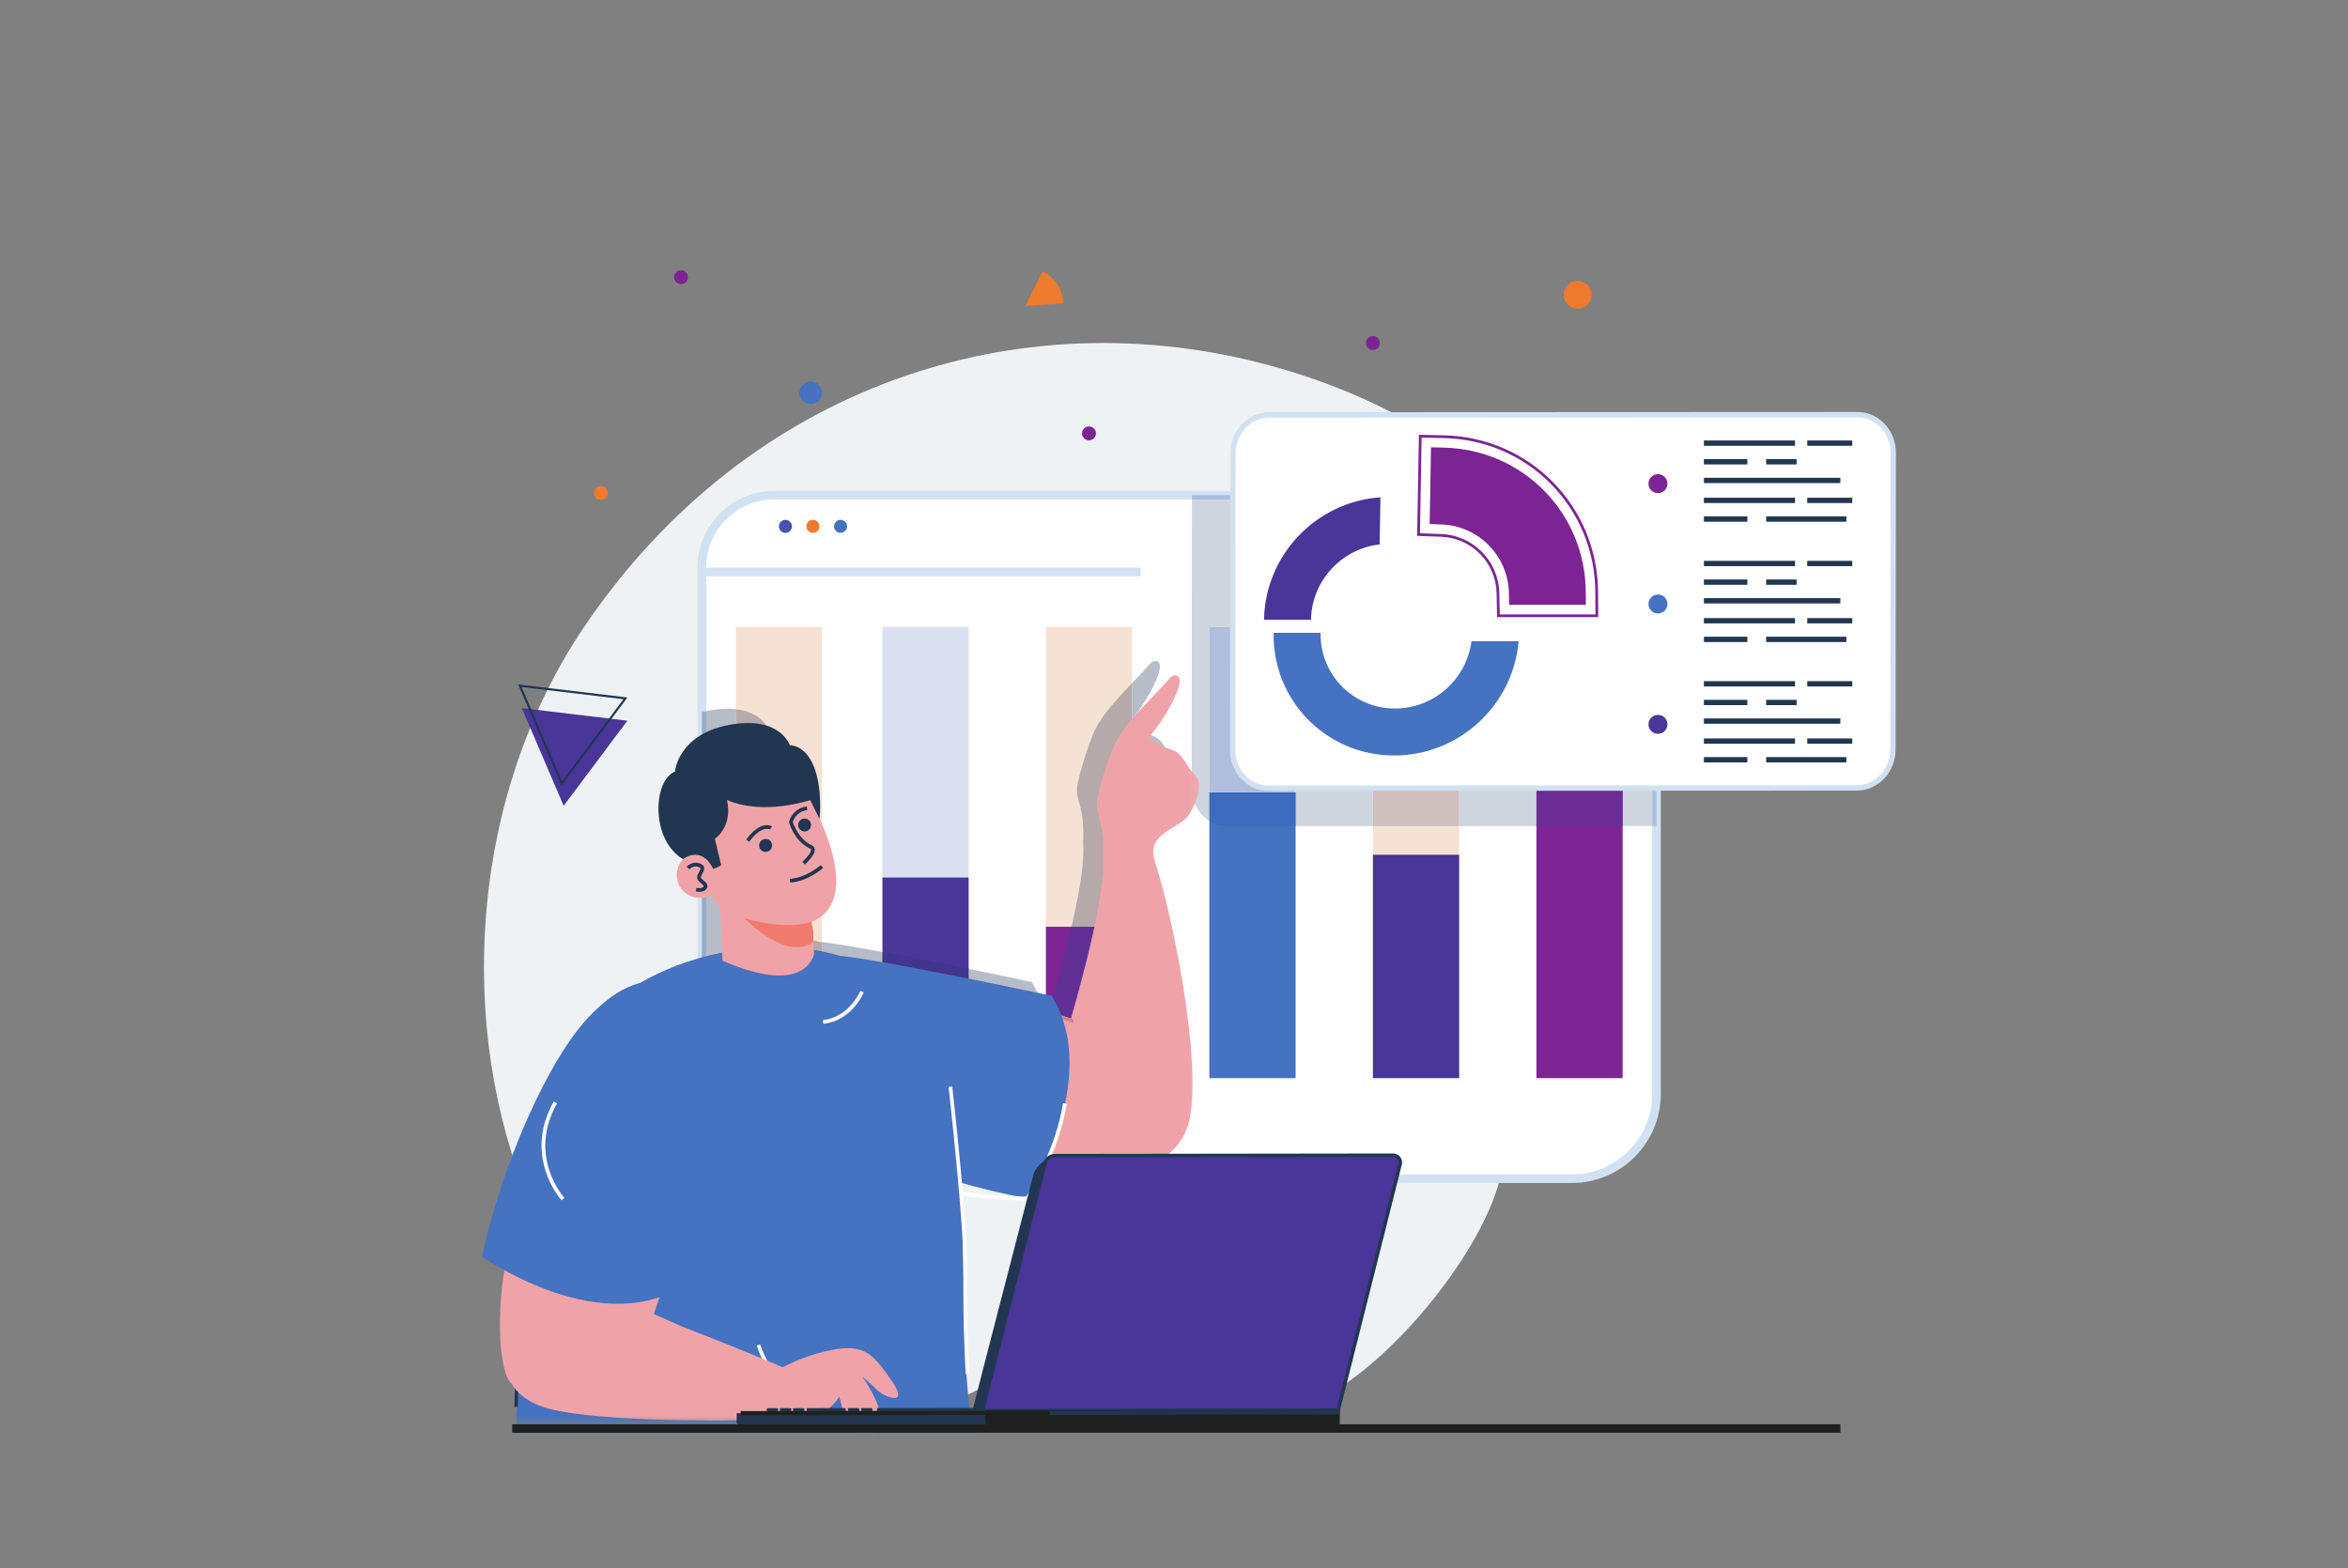 <svg width="238" height="159" viewBox="0 0 238 159" fill="none" xmlns="http://www.w3.org/2000/svg">
<rect x="0" y="0" width="238" height="159" fill="#808080" stroke="none"/>
<path d="M141.542 112.998C132.125 115.608 114.338 133.798 125.367 142.329C136.396 150.861 169.34 105.293 141.542 112.998Z" fill="#EEF2F5"/>
<path d="M144.093 110.239C104.174 118.372 116.149 139.145 89.517 144.035C73.299 147.017 60.968 137.675 54.387 123.471C54.118 122.889 53.857 122.297 53.609 121.697C46.437 104.554 47.315 81.121 59.26 63.491C75.764 39.124 103.248 30.04 128.91 37.111C129.501 37.272 130.088 37.446 130.679 37.624C132.409 38.15 134.127 38.755 135.834 39.433C174.702 54.85 175.598 103.815 144.093 110.239Z" fill="#EEF2F5"/>
<path d="M167.91 57.537V110.936C167.91 115.673 164.071 119.512 159.338 119.512H79.725C74.987 119.512 71.148 115.673 71.148 110.936V57.537C71.148 53.49 74.43 50.208 78.481 50.208H160.581C164.627 50.208 167.91 53.49 167.91 57.537Z" fill="white"/>
<path d="M78.479 50.642C74.675 50.642 71.58 53.735 71.58 57.536V110.935C71.58 115.424 75.232 119.076 79.722 119.076H159.335C163.822 119.076 167.472 115.424 167.472 110.935V57.536C167.472 53.735 164.379 50.642 160.578 50.642H78.479ZM159.335 119.945H79.722C74.753 119.945 70.711 115.903 70.711 110.935V57.536C70.711 53.255 74.195 49.773 78.479 49.773H160.578C164.859 49.773 168.341 53.255 168.341 57.536V110.935C168.341 115.903 164.301 119.945 159.335 119.945Z" fill="#D1E1F1"/>
<path d="M79.615 52.708C79.249 52.708 78.953 53.004 78.953 53.37C78.953 53.735 79.249 54.031 79.615 54.031C79.981 54.031 80.277 53.735 80.277 53.37C80.277 53.004 79.981 52.708 79.615 52.708Z" fill="#4852AC"/>
<path d="M82.404 52.708C82.039 52.708 81.742 53.004 81.742 53.37C81.742 53.735 82.039 54.031 82.404 54.031C82.769 54.031 83.066 53.735 83.066 53.37C83.066 53.004 82.769 52.708 82.404 52.708Z" fill="#EE7A2E"/>
<path d="M85.201 52.708C84.835 52.708 84.539 53.004 84.539 53.37C84.539 53.735 84.835 54.031 85.201 54.031C85.566 54.031 85.863 53.735 85.863 53.37C85.863 53.004 85.566 52.708 85.201 52.708Z" fill="#4572C1"/>
<path d="M115.609 58.426H71.211V57.557H115.609V58.426Z" fill="#D1E1F1"/>
<path d="M83.319 95.523C83.227 95.516 83.136 95.51 83.042 95.501C82.188 95.25 81.319 95.055 80.431 94.911L80.367 94.047L80.381 94.038C80.413 93.364 80.362 92.826 80.241 92.384L80.213 92.04C80.316 91.999 80.422 91.966 80.511 91.92C84.097 90.159 82.583 84.985 81.017 81.589C81.04 81.367 81.319 78.477 80.441 76.289C79.609 74.209 78.253 74.119 78.026 74.119C78.004 74.119 77.993 74.12 77.993 74.12C77.993 74.12 77.436 72.327 74.816 71.937C74.739 71.925 74.659 71.915 74.578 71.906V63.563H83.319V95.523ZM80.213 79.991C80.158 79.889 80.102 79.787 80.046 79.689L80.065 79.685L80.213 79.991Z" fill="#F5E2D4"/>
<path d="M98.186 98.234C98.186 98.234 98.185 98.234 98.184 98.234V88.969H89.445V63.563H98.186V98.234Z" fill="#DBE0F0"/>
<path d="M108.607 93.969H106.016V63.565H114.753V69.258C113.56 70.505 112.201 71.948 111.547 73.031L111.524 73.077C110.618 74.173 109.169 79.041 109.155 80.031C109.136 81.508 109.926 81.749 109.782 85.46C109.898 87.119 109.555 89.525 108.993 92.215C108.874 92.79 108.745 93.375 108.607 93.969ZM114.753 73.524C114.657 73.451 114.563 73.38 114.469 73.309C114.561 73.2 114.656 73.084 114.753 72.961V73.524Z" fill="#F5E2D4"/>
<path d="M147.905 109.168H139.164V83.764H139.166L147.905 83.76V109.168Z" fill="#F5E2D4"/>
<path d="M74.578 109.316H83.319V100.413H74.578V109.316Z" fill="#EE7A2E"/>
<path d="M89.445 109.316H98.186V88.97H89.445V109.316Z" fill="#4A3599"/>
<path d="M106.016 109.316H114.756V93.967H106.016V109.316Z" fill="#7C2494"/>
<path d="M122.586 109.316H131.327V80.349H122.586V109.316Z" fill="#4572C1"/>
<path d="M147.904 109.316H139.164V86.666H147.904V109.316Z" fill="#4A3599"/>
<path d="M155.734 109.316H164.475V78.798H155.734V109.316Z" fill="#7C2494"/>
<path d="M102.971 119.078H97.32C96.706 118.921 96.088 118.755 95.469 118.579C95.485 118.747 95.5 118.913 95.515 119.078H79.719C75.23 119.078 71.578 115.426 71.578 110.937V72.102C71.66 72.085 71.742 72.069 71.826 72.054C72.544 71.92 73.182 71.862 73.747 71.862C74.043 71.862 74.319 71.877 74.575 71.907V109.17H74.576V109.318H83.317V100.414H83.316V95.525C83.362 95.529 83.407 95.534 83.453 95.54C83.666 95.568 83.903 95.595 84.154 95.633C85.527 95.822 87.393 96.144 89.44 96.522V109.318H98.18V109.17H98.182V98.236C98.83 98.368 99.452 98.495 100.036 98.614H100.04C102.711 99.172 104.588 99.572 104.588 99.572C104.983 100.212 105.294 100.877 105.549 101.55C105.704 101.598 105.858 101.647 106.012 101.696V109.318H114.753V93.968H114.751V73.524C115.245 73.899 115.788 74.295 116.679 74.544C117.148 74.679 117.478 74.944 117.747 75.269C118.216 75.831 118.513 76.57 119.066 77.103C119.94 77.944 119.456 79.686 118.513 81.163C118.332 81.447 118.063 81.684 117.747 81.911C116.405 82.863 114.268 83.541 115.053 85.911H115.048C115.554 87.448 116.145 89.673 116.707 92.214C117.074 93.891 117.431 95.703 117.747 97.541C118.704 103.134 119.261 109.001 118.555 112.164C118.105 114.171 116.832 115.592 115.22 116.442C114.876 116.809 114.463 117.092 113.961 117.26C112.47 117.767 110.349 118.032 107.906 118.032C106.569 118.032 105.133 117.952 103.654 117.789C103.407 118.287 103.173 118.72 102.971 119.078ZM114.751 72.96V69.257C115.472 68.503 116.132 67.82 116.539 67.331C116.709 67.126 116.932 67.011 117.128 67.011C117.48 67.011 117.743 67.384 117.445 68.283C116.942 69.822 115.738 71.712 114.751 72.96Z" fill="#B6BCC8"/>
<path d="M102.725 119.512H99.121C98.527 119.376 97.928 119.231 97.326 119.077H102.976C102.885 119.237 102.801 119.382 102.725 119.512ZM95.832 119.512H80.313C75.25 119.512 71.148 115.41 71.148 110.347V72.207C71.29 72.168 71.434 72.133 71.583 72.101V110.936C71.583 115.425 75.235 119.077 79.725 119.077H95.52C95.532 119.21 95.543 119.342 95.554 119.474C95.646 119.488 95.739 119.502 95.832 119.512Z" fill="#95AACA"/>
<path d="M74.579 109.168H74.578V71.905C74.659 71.914 74.739 71.925 74.816 71.936C77.436 72.327 77.993 74.12 77.993 74.12C77.993 74.12 78.004 74.119 78.026 74.119C78.253 74.119 79.609 74.209 80.441 76.289C81.319 78.477 81.04 81.366 81.017 81.589C82.583 84.984 84.097 90.159 80.511 91.919C80.422 91.966 80.316 91.998 80.213 92.04L80.241 92.384C80.362 92.825 80.413 93.364 80.381 94.038L80.367 94.047L80.431 94.911C81.319 95.055 82.188 95.25 83.042 95.501C83.136 95.51 83.227 95.515 83.319 95.523V100.413H74.579V109.168ZM80.065 79.685L80.046 79.689C80.102 79.787 80.158 79.889 80.213 79.991L80.065 79.685Z" fill="#B5A9A9"/>
<path d="M114.756 93.969H108.609C108.748 93.375 108.877 92.79 108.995 92.215C109.557 89.525 109.901 87.119 109.785 85.46C109.929 81.749 109.139 81.508 109.158 80.031C109.172 79.041 110.621 74.173 111.527 73.077L111.55 73.031C112.204 71.948 113.563 70.505 114.756 69.258V72.961C114.658 73.084 114.564 73.2 114.472 73.309C114.566 73.38 114.66 73.451 114.756 73.524V93.969Z" fill="#B5A9A9"/>
<path d="M83.319 109.316H74.578V100.413H83.319V109.316Z" fill="#B56433"/>
<path d="M98.186 109.316H89.445V96.521C89.857 96.597 90.276 96.675 90.7 96.756H90.705C93.199 97.228 95.863 97.762 98.186 98.234V109.168V109.316Z" fill="#41358E"/>
<path d="M114.756 109.316H106.016V101.695C106.191 101.751 106.367 101.806 106.542 101.861C107.178 99.589 107.847 97.145 108.409 94.8L108.414 94.781C108.48 94.508 108.545 94.236 108.609 93.967H114.755H114.756V109.316Z" fill="#612F95"/>
<path d="M131.329 83.766V80.35H131.328V63.564H122.587V83.239C121.51 82.569 120.785 81.326 120.789 79.91L120.82 50.644H160.579C164.38 50.644 167.472 53.737 167.472 57.538V83.752H164.475V63.564H155.734V78.799H155.734V83.757H155.732L147.904 83.761H147.902V63.564H139.161V83.766H131.33H131.329Z" fill="#CFD5DE"/>
<path d="M167.908 83.754H167.473V57.539C167.473 53.738 164.38 50.645 160.579 50.645H120.82L120.821 50.211H160.579C164.626 50.211 167.908 53.492 167.908 57.539V83.754Z" fill="#AABFDF"/>
<path d="M122.587 83.238C122.587 83.238 122.586 83.238 122.586 83.238V63.563H131.327V80.349H122.587V83.238Z" fill="#B1BDDD"/>
<path d="M139.166 83.766H139.164V63.564H147.905V83.761L139.166 83.766Z" fill="#CEBEBD"/>
<path d="M164.475 83.754H164.474V78.8H155.734V63.565H164.475V83.754Z" fill="#B1BDDD"/>
<path d="M124.439 83.769C123.764 83.769 123.13 83.578 122.586 83.239C122.586 83.239 122.586 83.239 122.586 83.238V80.349H131.326H131.327V83.765L124.439 83.769Z" fill="#3D6BBD"/>
<path d="M155.737 83.758H155.734V78.8H164.475V83.754H164.474L155.737 83.758Z" fill="#6B2C96"/>
<mask id="mask0_2940_87037" style="mask-type:luminance" maskUnits="userSpaceOnUse" x="46" y="65" width="76" height="80">
<path d="M46.203 144.402H121.861V65.874H46.203V144.402Z" fill="white"/>
</mask>
<g mask="url(#mask0_2940_87037)">
<path d="M101.289 101.044C101.289 101.044 112.255 104.257 114.18 105.274C118.433 107.522 120.298 117.169 115.976 118.64C111.654 120.111 102.033 119.536 94.677 116.385C87.321 113.234 91.761 98.893 101.289 101.044Z" fill="#EFA3A9"/>
<path d="M121.072 78.544C120.2 77.703 119.965 76.351 118.688 75.989C117.628 75.69 117.058 75.187 116.479 74.753C117.506 73.536 118.9 71.425 119.455 69.738C119.915 68.339 119.022 68.214 118.547 68.785C117.468 70.083 114.612 72.74 113.563 74.474L113.542 74.522C112.636 75.618 111.19 80.477 111.177 81.466C111.155 82.941 111.943 83.18 111.801 86.888C112.235 93.206 106.063 110.366 106.189 112.759C106.595 120.443 118.935 120.797 120.561 113.548C121.857 107.773 118.913 92.955 117.059 87.336H117.064C116.095 84.414 119.58 84.073 120.521 82.597C121.461 81.121 121.944 79.384 121.072 78.544Z" fill="#EFA3A9"/>
<path d="M108.805 103.719L101.211 101.496L101.32 101.123L108.808 103.34L108.805 103.719Z" fill="#D0858D"/>
<path d="M75.703 101.49C74.562 103.827 74.082 106.989 78.799 111.201C83.516 115.413 94.774 119.81 103.977 121.469C103.977 121.469 111.864 109.525 106.611 100.973C106.611 100.973 90.727 97.575 85.511 96.948C80.296 96.321 76.962 98.913 75.703 101.49Z" fill="#4572C1"/>
<path d="M107.042 116.026C105.864 119.272 104.318 121.587 104.297 121.619L104.241 121.702L104.141 121.705C104.015 121.708 91.477 121.959 82.969 116.17L83.186 115.849C91.189 121.293 102.824 121.33 104.03 121.318C104.437 120.686 106.982 116.598 107.751 111.862L108.134 111.924C107.898 113.378 107.498 114.772 107.042 116.026Z" fill="white"/>
<path d="M96.301 108.448C98.549 116.728 96.628 142.401 99.244 146.164C99.244 146.164 96.146 152.763 87.861 150.655C74.951 147.372 63.973 174.435 53.611 169.17C49.397 141.07 55.356 105.347 64.722 99.759C74.25 94.075 92.218 93.412 96.301 108.448Z" fill="#4572C1"/>
<path d="M97.888 139.332L98.261 139.29C98.254 139.236 97.94 133.842 98.051 129.271C98.163 124.669 96.538 110.309 96.521 110.164L96.148 110.207C96.165 110.351 97.788 124.686 97.676 129.263C97.564 133.871 97.882 139.278 97.888 139.332Z" fill="white"/>
<path d="M81.909 88.606L82.524 96.713C82.304 97.472 81.103 100.801 73.231 97.412L72.766 86.447C72.766 86.447 76.27 87.581 81.909 88.606Z" fill="#EFA3A9"/>
<path d="M82.444 95.453C82.444 95.453 79.694 98.525 73.205 90.65L73.188 89.91C79.047 92.414 82.683 90.793 82.444 95.453Z" fill="#F17A6E"/>
<path d="M82.57 93.338C80.346 94.43 74.796 93.43 72.888 91.85C72.208 91.287 71.376 89.305 71.204 88.234C70.672 84.871 70.093 81.869 71.95 79.947C72.734 79.139 75.272 78.232 76.236 77.976C79.42 77.141 81.146 79.173 82.633 82.107C84.302 85.398 86.49 91.415 82.57 93.338Z" fill="#EFA3A9"/>
<path d="M81.581 87.664C81.763 87.502 82.665 86.664 82.582 86.093C82.564 85.973 82.498 85.808 82.278 85.705C80.962 85.089 80.451 83.619 80.365 83.343C80.424 83.137 80.737 82.288 81.828 82.136L81.777 81.765C80.294 81.97 79.989 83.293 79.987 83.306L79.977 83.35L79.989 83.394C80.009 83.471 80.51 85.292 82.119 86.045C82.192 86.079 82.206 86.114 82.211 86.147C82.251 86.42 81.71 87.046 81.332 87.384L81.581 87.664Z" fill="#223651"/>
<path d="M72.98 87.69C73.55 88.834 73.087 90.224 71.943 90.795C70.799 91.366 69.409 90.902 68.838 89.758C68.267 88.614 68.731 87.224 69.875 86.653C71.018 86.082 72.409 86.546 72.98 87.69Z" fill="#EFA3A9"/>
<path d="M71.409 90.307C71.515 90.245 71.604 90.156 71.663 90.03C71.824 89.688 71.538 89.458 71.329 89.29C71.077 89.087 71.002 88.996 71.053 88.859C71.08 88.784 71.127 88.704 71.174 88.622C71.302 88.399 71.446 88.147 71.352 87.897C71.292 87.738 71.152 87.622 70.924 87.542C70.149 87.275 69.616 87.865 69.594 87.89L69.874 88.139C69.89 88.122 70.267 87.713 70.801 87.897C70.913 87.936 70.984 87.982 71.001 88.029C71.033 88.114 70.931 88.293 70.849 88.436C70.794 88.532 70.737 88.631 70.701 88.729C70.548 89.142 70.876 89.407 71.095 89.582C71.305 89.752 71.352 89.811 71.324 89.871C71.191 90.152 70.613 90.014 70.607 90.013L70.512 90.376C70.748 90.438 71.134 90.468 71.409 90.307Z" fill="#223651"/>
<path d="M82.422 88.717C83.024 88.365 83.41 88.021 83.441 87.993L83.191 87.715C83.176 87.728 81.725 89.017 80.062 89.109L80.084 89.484C80.986 89.434 81.814 89.072 82.422 88.717Z" fill="#223651"/>
<path d="M76.992 85.836L77.026 85.925C77.178 86.229 77.547 86.352 77.851 86.201C78.154 86.049 78.278 85.68 78.126 85.376C78.062 85.247 77.957 85.153 77.835 85.096C77.59 85.381 77.305 85.628 76.992 85.836Z" fill="#223651"/>
<path d="M80.977 83.844L81.01 83.933C81.162 84.237 81.531 84.36 81.835 84.209C82.139 84.057 82.262 83.687 82.11 83.384C82.046 83.255 81.941 83.161 81.82 83.103C81.574 83.388 81.289 83.636 80.977 83.844Z" fill="#223651"/>
<path d="M75.936 85.356C77.202 83.623 78.048 84.1 78.056 84.105L78.256 83.787C78.21 83.758 77.122 83.097 75.633 85.135L75.936 85.356Z" fill="#223651"/>
<path d="M83.444 103.805C86.332 103.507 87.507 100.734 87.556 100.616L87.209 100.473C87.198 100.5 86.068 103.157 83.406 103.432L83.444 103.805Z" fill="white"/>
<path d="M87.944 144.398L87.963 144.024C87.879 144.02 79.507 143.514 77.05 136.315L76.695 136.436C79.235 143.879 87.858 144.394 87.944 144.398Z" fill="white"/>
<path d="M72.458 85.053L73.102 87.736C72.596 87.985 72.832 87.919 72.289 88.09C71.059 85.627 69.234 87.111 69.234 87.111C65.944 85.167 66.168 79.133 68.416 78.236C68.416 78.236 68.7 74.475 73.902 73.501C79.104 72.528 80.056 75.567 80.056 75.567C80.056 75.567 81.592 75.462 82.502 77.734C83.411 80.006 83.074 83.045 83.074 83.045L82.123 81.123C82.123 81.123 77.407 82.735 73.691 81.113C74.308 83.835 72.458 85.053 72.458 85.053Z" fill="#223651"/>
<path d="M78.228 85.532C78.334 85.879 78.138 86.245 77.792 86.35C77.445 86.456 77.079 86.26 76.974 85.914C76.869 85.567 77.064 85.201 77.41 85.096C77.757 84.99 78.123 85.186 78.228 85.532Z" fill="#223651"/>
<path d="M82.181 83.454C82.287 83.8 82.091 84.167 81.745 84.272C81.398 84.377 81.032 84.182 80.927 83.836C80.822 83.489 81.017 83.123 81.364 83.018C81.71 82.912 82.076 83.108 82.181 83.454Z" fill="#223651"/>
<path d="M52.485 142.641L52.141 142.635C52.479 124.083 55.661 113.509 58.27 107.905C61.112 101.802 63.846 100.13 63.961 100.061L64.137 100.357C64.027 100.423 53.129 107.336 52.485 142.641Z" fill="#223651"/>
<path d="M90.29 139.862C88.36 137.112 87.486 136.058 83.415 137.073C81.847 137.464 80.458 138.054 79.338 138.631C79.094 138.525 78.838 138.414 78.575 138.302C78.531 138.276 78.485 138.254 78.435 138.241L78.429 138.239C75.771 137.106 72.249 135.71 69.229 134.545C68.24 134.098 67.247 133.651 66.265 133.223C67.555 129.638 68.939 125.42 68.939 125.42C71.345 116.16 57.447 111.362 54.131 118.464C50.814 125.564 49.948 134.964 51.252 139.241C51.392 139.7 51.632 140.09 51.942 140.419C52.671 141.592 54.088 142.544 56.434 143.02C63.014 144.355 76.909 143.987 78.632 143.936C78.906 143.963 79.162 143.993 79.397 144.025C79.498 144.04 79.597 144.03 79.694 144.007C79.774 144.012 79.849 144.002 79.919 143.972C80.876 143.557 81.399 143.407 81.744 143.425C83.415 143.516 84.445 142.606 85.068 141.615C85.211 142.087 85.341 142.549 85.394 142.934C85.57 144.198 86.485 145.354 87.075 145.367C87.665 145.38 87.353 143.247 87.353 143.247C87.353 143.247 87.976 146.338 88.991 145.124C90.006 143.909 88.404 141.045 87.647 139.942C87.559 139.813 87.472 139.696 87.383 139.588C88.105 140.101 88.826 140.921 89.229 141.199C89.919 141.673 92.219 142.612 90.29 139.862Z" fill="#EFA3A9"/>
<path d="M69.307 100.364C67.055 99.173 63.975 98.605 59.703 103.089C55.432 107.573 50.773 118.455 48.859 127.41C48.859 127.41 60.302 135.508 68.839 130.635C68.839 130.635 72.666 115.194 73.444 110.109C74.222 105.023 71.79 101.678 69.307 100.364Z" fill="#4572C1"/>
<path d="M56.929 121.707C56.889 121.664 52.951 117.319 56.129 111.682L56.46 111.869C53.422 117.259 57.169 121.407 57.207 121.448L56.929 121.707Z" fill="white"/>
</g>
<path d="M107.417 144.331C107.417 144.434 107.334 144.518 107.23 144.518L75.046 144.559C74.841 144.559 74.674 144.393 74.673 144.187L74.672 143.287L107.416 143.246L107.417 144.331Z" fill="#223651"/>
<path d="M78.876 142.902L78.876 143.28L77.727 143.281L77.727 142.778L78.751 142.776C78.819 142.776 78.876 142.833 78.876 142.902Z" fill="#223651"/>
<path d="M80.212 142.902L80.212 143.28L79.063 143.281L79.062 142.777L80.086 142.776C80.155 142.776 80.212 142.833 80.212 142.902Z" fill="#223651"/>
<path d="M81.54 142.901L81.54 143.28L80.391 143.281L80.391 142.778L81.414 142.776C81.484 142.776 81.54 142.832 81.54 142.901Z" fill="#223651"/>
<path d="M87.095 142.894L87.096 143.272L85.946 143.273L85.945 142.77L86.969 142.768C87.038 142.768 87.095 142.824 87.095 142.894Z" fill="#223651"/>
<path d="M88.43 142.89L88.43 143.268L87.282 143.27L87.281 142.766L88.305 142.765C88.374 142.765 88.43 142.821 88.43 142.89Z" fill="#223651"/>
<path d="M104.079 142.87L104.08 143.249L102.93 143.25L102.93 142.746L103.953 142.745C104.022 142.745 104.079 142.801 104.079 142.87Z" fill="#223651"/>
<path d="M105.407 142.87L105.408 143.248L104.258 143.25L104.258 142.746L105.281 142.745C105.351 142.745 105.407 142.801 105.407 142.87Z" fill="#223651"/>
<path d="M85.724 142.894L85.725 143.272L81.774 143.277L81.773 142.773L85.598 142.769C85.668 142.769 85.724 142.825 85.724 142.894Z" fill="#223651"/>
<path d="M109.739 142.863L109.739 143.241L105.789 143.246L105.789 142.742L109.614 142.738C109.683 142.738 109.739 142.794 109.739 142.863Z" fill="#223651"/>
<path d="M102.615 142.874L102.616 143.252L88.899 143.27L88.898 142.766L102.49 142.749C102.559 142.748 102.615 142.805 102.615 142.874Z" fill="#223651"/>
<mask id="mask1_2940_87037" style="mask-type:luminance" maskUnits="userSpaceOnUse" x="109" y="142" width="4" height="2">
<path d="M109.43 142.742L112.214 142.739C112.372 142.738 112.499 142.866 112.499 143.023V143.242L109.305 143.246L109.305 142.868C109.304 142.799 109.361 142.742 109.43 142.742Z" fill="white"/>
</mask>
<g mask="url(#mask1_2940_87037)">
<path d="M109.43 142.742L112.214 142.739C112.372 142.738 112.499 142.866 112.499 143.023V143.242L109.305 143.246L109.305 142.868C109.304 142.799 109.361 142.742 109.43 142.742Z" fill="url(#paint0_linear_2940_87037)"/>
</g>
<mask id="mask2_2940_87037" style="mask-type:luminance" maskUnits="userSpaceOnUse" x="113" y="142" width="4" height="2">
<path d="M113.265 142.723L116.049 142.719C116.206 142.719 116.334 142.846 116.334 143.003V143.223L113.141 143.227L113.141 142.848C113.14 142.779 113.196 142.723 113.265 142.723Z" fill="white"/>
</mask>
<g mask="url(#mask2_2940_87037)">
<path d="M113.265 142.723L116.049 142.719C116.206 142.719 116.334 142.846 116.334 143.003V143.223L113.141 143.227L113.141 142.848C113.14 142.779 113.196 142.723 113.265 142.723Z" fill="url(#paint1_linear_2940_87037)"/>
</g>
<mask id="mask3_2940_87037" style="mask-type:luminance" maskUnits="userSpaceOnUse" x="117" y="142" width="4" height="2">
<path d="M117.125 142.73L119.908 142.727C120.066 142.726 120.194 142.854 120.194 143.011L120.194 143.23L117 143.234L117 142.856C117 142.787 117.055 142.73 117.125 142.73Z" fill="white"/>
</mask>
<g mask="url(#mask3_2940_87037)">
<path d="M117.125 142.73L119.908 142.727C120.066 142.726 120.194 142.854 120.194 143.011L120.194 143.23L117 143.234L117 142.856C117 142.787 117.055 142.73 117.125 142.73Z" fill="url(#paint2_linear_2940_87037)"/>
</g>
<mask id="mask4_2940_87037" style="mask-type:luminance" maskUnits="userSpaceOnUse" x="120" y="142" width="5" height="2">
<path d="M120.96 142.734L123.744 142.731C123.902 142.731 124.029 142.858 124.029 143.015L124.03 143.234L120.836 143.238V142.86C120.836 142.791 120.891 142.735 120.96 142.734Z" fill="white"/>
</mask>
<g mask="url(#mask4_2940_87037)">
<path d="M120.96 142.734L123.744 142.731C123.902 142.731 124.029 142.858 124.029 143.015L124.03 143.234L120.836 143.238V142.86C120.836 142.791 120.891 142.735 120.96 142.734Z" fill="url(#paint3_linear_2940_87037)"/>
</g>
<mask id="mask5_2940_87037" style="mask-type:luminance" maskUnits="userSpaceOnUse" x="125" y="142" width="3" height="2">
<path d="M125.485 142.731L126.942 142.729C127.099 142.729 127.226 142.856 127.226 143.013L127.227 143.232L125.36 143.234L125.359 142.856C125.359 142.787 125.416 142.731 125.485 142.731Z" fill="white"/>
</mask>
<g mask="url(#mask5_2940_87037)">
<path d="M125.485 142.731L126.942 142.729C127.099 142.729 127.226 142.856 127.226 143.013L127.227 143.232L125.36 143.234L125.359 142.856C125.359 142.787 125.416 142.731 125.485 142.731Z" fill="url(#paint4_linear_2940_87037)"/>
</g>
<mask id="mask6_2940_87037" style="mask-type:luminance" maskUnits="userSpaceOnUse" x="127" y="142" width="3" height="2">
<path d="M127.766 142.719L129.223 142.717C129.38 142.717 129.507 142.844 129.508 143.001V143.221L127.641 143.223L127.641 142.844C127.64 142.776 127.697 142.719 127.766 142.719Z" fill="white"/>
</mask>
<g mask="url(#mask6_2940_87037)">
<path d="M127.766 142.719L129.223 142.717C129.38 142.717 129.507 142.844 129.508 143.001V143.221L127.641 143.223L127.641 142.844C127.64 142.776 127.697 142.719 127.766 142.719Z" fill="url(#paint5_linear_2940_87037)"/>
</g>
<mask id="mask7_2940_87037" style="mask-type:luminance" maskUnits="userSpaceOnUse" x="129" y="142" width="3" height="2">
<path d="M129.898 142.711L131.356 142.709C131.514 142.709 131.641 142.836 131.641 142.993L131.641 143.213L129.774 143.215L129.773 142.836C129.773 142.768 129.83 142.711 129.898 142.711Z" fill="white"/>
</mask>
<g mask="url(#mask7_2940_87037)">
<path d="M129.898 142.711L131.356 142.709C131.514 142.709 131.641 142.836 131.641 142.993L131.641 143.213L129.774 143.215L129.773 142.836C129.773 142.768 129.83 142.711 129.898 142.711Z" fill="url(#paint6_linear_2940_87037)"/>
</g>
<path d="M104.718 119.211C104.982 118.193 105.95 117.4 106.997 117.414L99.612 144.375C99.612 144.375 98.359 143.955 98.688 142.581C98.962 141.433 103.295 124.703 104.718 119.211Z" fill="#223651"/>
<path d="M106.933 117.174L141.212 117.131C141.691 117.13 142.043 117.581 141.926 118.046L135.648 142.978L99.586 143.023L105.926 117.96C106.041 117.499 106.457 117.175 106.933 117.174Z" fill="#4A3599"/>
<path d="M141.755 118C141.797 117.832 141.76 117.656 141.653 117.518C141.546 117.381 141.384 117.303 141.21 117.303L106.931 117.346C106.534 117.346 106.189 117.615 106.092 118L99.808 142.846L135.51 142.801L141.755 118ZM105.754 117.915C105.89 117.375 106.374 116.998 106.931 116.997L141.21 116.954C141.492 116.954 141.754 117.081 141.928 117.304C142.102 117.527 142.161 117.812 142.092 118.085L135.814 143.018L135.781 143.149L99.359 143.195L105.754 117.915Z" fill="#223651"/>
<path d="M135.806 144.296C135.806 144.399 135.723 144.483 135.62 144.483L100.25 144.527C100.044 144.528 99.877 144.361 99.877 144.155L99.875 143.016L135.804 142.971L135.806 144.296Z" fill="#1E211F"/>
<path d="M75.079 143.5L100.281 143.468L100.28 143.041L75.078 143.073L75.079 143.5Z" fill="#1E211F"/>
<path d="M106.399 143.461L135.804 143.424L135.804 142.997L106.398 143.034L106.399 143.461Z" fill="#223651"/>
<path d="M186.549 145.273H51.922V144.409H186.549V145.273Z" fill="#1E211F"/>
<path fill-rule="evenodd" clip-rule="evenodd" d="M57.134 81.699L52.891 71.796L63.59 73.073L57.134 81.699Z" fill="#4A3599"/>
<path d="M52.871 69.659L56.966 79.217L63.196 70.892L52.871 69.659ZM56.914 79.648L52.523 69.399L63.596 70.721L56.914 79.648Z" fill="#223651"/>
<path d="M128.645 42.067L188.247 42.039C190.262 42.034 191.905 43.771 191.898 45.898L191.866 76.013C191.859 78.141 190.205 79.885 188.191 79.89L128.588 79.918C126.573 79.923 124.931 78.187 124.938 76.059L124.97 45.945C124.976 43.817 126.63 42.072 128.645 42.067Z" fill="white"/>
<path d="M128.652 42.34C126.781 42.344 125.254 43.963 125.247 45.947L125.215 76.061C125.212 77.044 125.599 77.995 126.276 78.673C126.905 79.302 127.725 79.648 128.585 79.648H128.593L188.197 79.62C190.067 79.616 191.594 77.998 191.6 76.014L191.632 45.899C191.636 44.917 191.249 43.965 190.572 43.288C189.943 42.658 189.123 42.312 188.262 42.312H188.254L128.651 42.34H128.652ZM128.584 80.191C127.579 80.191 126.623 79.788 125.892 79.057C125.113 78.278 124.668 77.185 124.672 76.059L124.704 45.946C124.711 43.663 126.482 41.802 128.65 41.797H128.651L188.253 41.769H188.263C189.268 41.769 190.224 42.172 190.956 42.904C191.735 43.683 192.179 44.775 192.176 45.9L192.143 76.015C192.137 78.297 190.366 80.158 188.198 80.164L128.594 80.191H128.584Z" fill="#D1E1F1"/>
<path d="M128.125 62.833V62.836H132.886V62.833C132.955 58.88 135.998 55.626 139.844 55.203L139.927 50.425C133.445 50.862 128.238 56.249 128.125 62.833Z" fill="#4A3599"/>
<path d="M129.096 64.166C128.977 71.035 134.452 76.602 141.321 76.602C147.905 76.602 153.383 71.489 153.931 65.015H149.153C148.663 68.853 145.354 71.84 141.404 71.84C137.163 71.84 133.785 68.404 133.857 64.166H129.096Z" fill="#4572C1"/>
<path d="M152.02 62.298H161.72L161.708 60.033C161.659 51.473 154.918 44.614 146.362 44.417L144.097 44.365L143.929 54.066L146.092 54.147C149.326 54.269 151.91 56.898 151.976 60.134L152.02 62.298ZM161.999 62.574H151.749L151.699 60.14C151.637 57.05 149.169 54.54 146.082 54.424L143.648 54.333L143.825 44.082L146.367 44.141C155.075 44.34 161.935 51.321 161.985 60.031L161.999 62.574Z" fill="#7C2494"/>
<path d="M160.746 61.328L160.739 60.037C160.693 52.005 154.368 45.568 146.339 45.384L145.049 45.354L144.914 53.133L146.128 53.178C149.875 53.319 152.868 56.365 152.944 60.113L152.969 61.328H160.746Z" fill="#7C2494"/>
<path d="M169.017 49.038C169.017 49.57 168.586 50 168.055 50C167.525 50 167.094 49.57 167.094 49.038C167.094 48.507 167.525 48.077 168.055 48.077C168.586 48.077 169.017 48.507 169.017 49.038Z" fill="#7C2494"/>
<path d="M186.544 48.443H172.711V48.98H186.544V48.443Z" fill="#223651"/>
<path d="M177.117 46.552H172.711V47.09H177.117V46.552Z" fill="#223651"/>
<path d="M182.108 46.552H179.023V47.09H182.108V46.552Z" fill="#223651"/>
<path d="M181.948 44.662H172.711V45.199H181.948V44.662Z" fill="#223651"/>
<path d="M187.748 44.662H183.188V45.199H187.748V44.662Z" fill="#223651"/>
<path d="M177.117 52.361H172.711V52.898H177.117V52.361Z" fill="#223651"/>
<path d="M187.152 52.361H179.023V52.898H187.152V52.361Z" fill="#223651"/>
<path d="M181.948 50.466H172.711V51.004H181.948V50.466Z" fill="#223651"/>
<path d="M187.748 50.466H183.188V51.004H187.748V50.466Z" fill="#223651"/>
<path d="M169.017 61.242C169.017 61.773 168.586 62.203 168.055 62.203C167.525 62.203 167.094 61.773 167.094 61.242C167.094 60.711 167.525 60.28 168.055 60.28C168.586 60.28 169.017 60.711 169.017 61.242Z" fill="#4572C1"/>
<path d="M186.544 60.646H172.711V61.184H186.544V60.646Z" fill="#223651"/>
<path d="M177.117 58.755H172.711V59.293H177.117V58.755Z" fill="#223651"/>
<path d="M182.108 58.755H179.023V59.293H182.108V58.755Z" fill="#223651"/>
<path d="M181.948 56.865H172.711V57.402H181.948V56.865Z" fill="#223651"/>
<path d="M187.748 56.865H183.188V57.402H187.748V56.865Z" fill="#223651"/>
<path d="M177.117 64.56H172.711V65.098H177.117V64.56Z" fill="#223651"/>
<path d="M187.152 64.56H179.023V65.098H187.152V64.56Z" fill="#223651"/>
<path d="M181.948 62.67H172.711V63.207H181.948V62.67Z" fill="#223651"/>
<path d="M187.748 62.67H183.188V63.207H187.748V62.67Z" fill="#223651"/>
<path d="M169.017 73.445C169.017 73.976 168.586 74.406 168.055 74.406C167.525 74.406 167.094 73.976 167.094 73.445C167.094 72.914 167.525 72.483 168.055 72.483C168.586 72.483 169.017 72.914 169.017 73.445Z" fill="#4A3599"/>
<path d="M186.544 72.845H172.711V73.383H186.544V72.845Z" fill="#223651"/>
<path d="M177.117 70.959H172.711V71.496H177.117V70.959Z" fill="#223651"/>
<path d="M182.108 70.959H179.023V71.496H182.108V70.959Z" fill="#223651"/>
<path d="M181.948 69.064H172.711V69.602H181.948V69.064Z" fill="#223651"/>
<path d="M187.748 69.064H183.188V69.602H187.748V69.064Z" fill="#223651"/>
<path d="M177.117 76.763H172.711V77.301H177.117V76.763Z" fill="#223651"/>
<path d="M187.152 76.763H179.023V77.301H187.152V76.763Z" fill="#223651"/>
<path d="M181.948 74.872H172.711V75.41H181.948V74.872Z" fill="#223651"/>
<path d="M187.748 74.872H183.188V75.41H187.748V74.872Z" fill="#223651"/>
<path d="M69.718 28.24C69.642 28.622 69.27 28.871 68.889 28.795C68.506 28.719 68.258 28.348 68.334 27.966C68.41 27.584 68.781 27.335 69.163 27.411C69.545 27.487 69.794 27.858 69.718 28.24Z" fill="#7C2494"/>
<path d="M111.077 44.076C111.002 44.458 110.63 44.707 110.248 44.631C109.866 44.555 109.617 44.184 109.693 43.801C109.769 43.419 110.14 43.171 110.522 43.247C110.905 43.323 111.153 43.694 111.077 44.076Z" fill="#7C2494"/>
<path d="M105.719 27.524L105.677 27.502L103.93 31L107.755 30.772L107.757 30.572C107.667 29.315 106.932 28.132 105.719 27.524Z" fill="#EE7A2E"/>
<path d="M81.039 39.832C81.039 39.202 81.55 38.691 82.18 38.691C82.81 38.691 83.321 39.202 83.321 39.832C83.321 40.462 82.81 40.973 82.18 40.973C81.55 40.973 81.039 40.462 81.039 39.832Z" fill="#4572C1"/>
<path d="M60.211 49.994C60.211 49.604 60.527 49.288 60.917 49.288C61.306 49.288 61.622 49.604 61.622 49.994C61.622 50.383 61.306 50.699 60.917 50.699C60.527 50.699 60.211 50.383 60.211 49.994Z" fill="#EE7A2E"/>
<path d="M139.395 35.448C139.027 35.578 138.624 35.386 138.494 35.018C138.364 34.651 138.556 34.248 138.923 34.118C139.29 33.987 139.694 34.179 139.824 34.547C139.954 34.914 139.762 35.318 139.395 35.448Z" fill="#7C2494"/>
<path d="M160.383 31.223C159.648 31.483 158.842 31.099 158.582 30.365C158.321 29.63 158.705 28.824 159.44 28.564C160.174 28.303 160.981 28.688 161.241 29.422C161.501 30.156 161.117 30.963 160.383 31.223Z" fill="#EE7A2E"/>
<defs>
<linearGradient id="paint0_linear_2940_87037" x1="112.499" y1="142.99" x2="109.305" y2="142.994" gradientUnits="userSpaceOnUse">
<stop stop-color="#9BD1F2"/>
<stop offset="1" stop-color="#D9E8F3"/>
</linearGradient>
<linearGradient id="paint1_linear_2940_87037" x1="116.334" y1="142.971" x2="113.141" y2="142.975" gradientUnits="userSpaceOnUse">
<stop stop-color="#9BD1F2"/>
<stop offset="1" stop-color="#D9E8F3"/>
</linearGradient>
<linearGradient id="paint2_linear_2940_87037" x1="120.194" y1="142.978" x2="117" y2="142.982" gradientUnits="userSpaceOnUse">
<stop stop-color="#9BD1F2"/>
<stop offset="1" stop-color="#D9E8F3"/>
</linearGradient>
<linearGradient id="paint3_linear_2940_87037" x1="124.03" y1="142.982" x2="120.836" y2="142.987" gradientUnits="userSpaceOnUse">
<stop stop-color="#9BD1F2"/>
<stop offset="1" stop-color="#D9E8F3"/>
</linearGradient>
<linearGradient id="paint4_linear_2940_87037" x1="127.227" y1="142.98" x2="125.36" y2="142.983" gradientUnits="userSpaceOnUse">
<stop stop-color="#9BD1F2"/>
<stop offset="1" stop-color="#D9E8F3"/>
</linearGradient>
<linearGradient id="paint5_linear_2940_87037" x1="129.508" y1="142.969" x2="127.641" y2="142.971" gradientUnits="userSpaceOnUse">
<stop stop-color="#9BD1F2"/>
<stop offset="1" stop-color="#D9E8F3"/>
</linearGradient>
<linearGradient id="paint6_linear_2940_87037" x1="131.641" y1="142.961" x2="129.774" y2="142.963" gradientUnits="userSpaceOnUse">
<stop stop-color="#9BD1F2"/>
<stop offset="1" stop-color="#D9E8F3"/>
</linearGradient>
</defs>
</svg>
